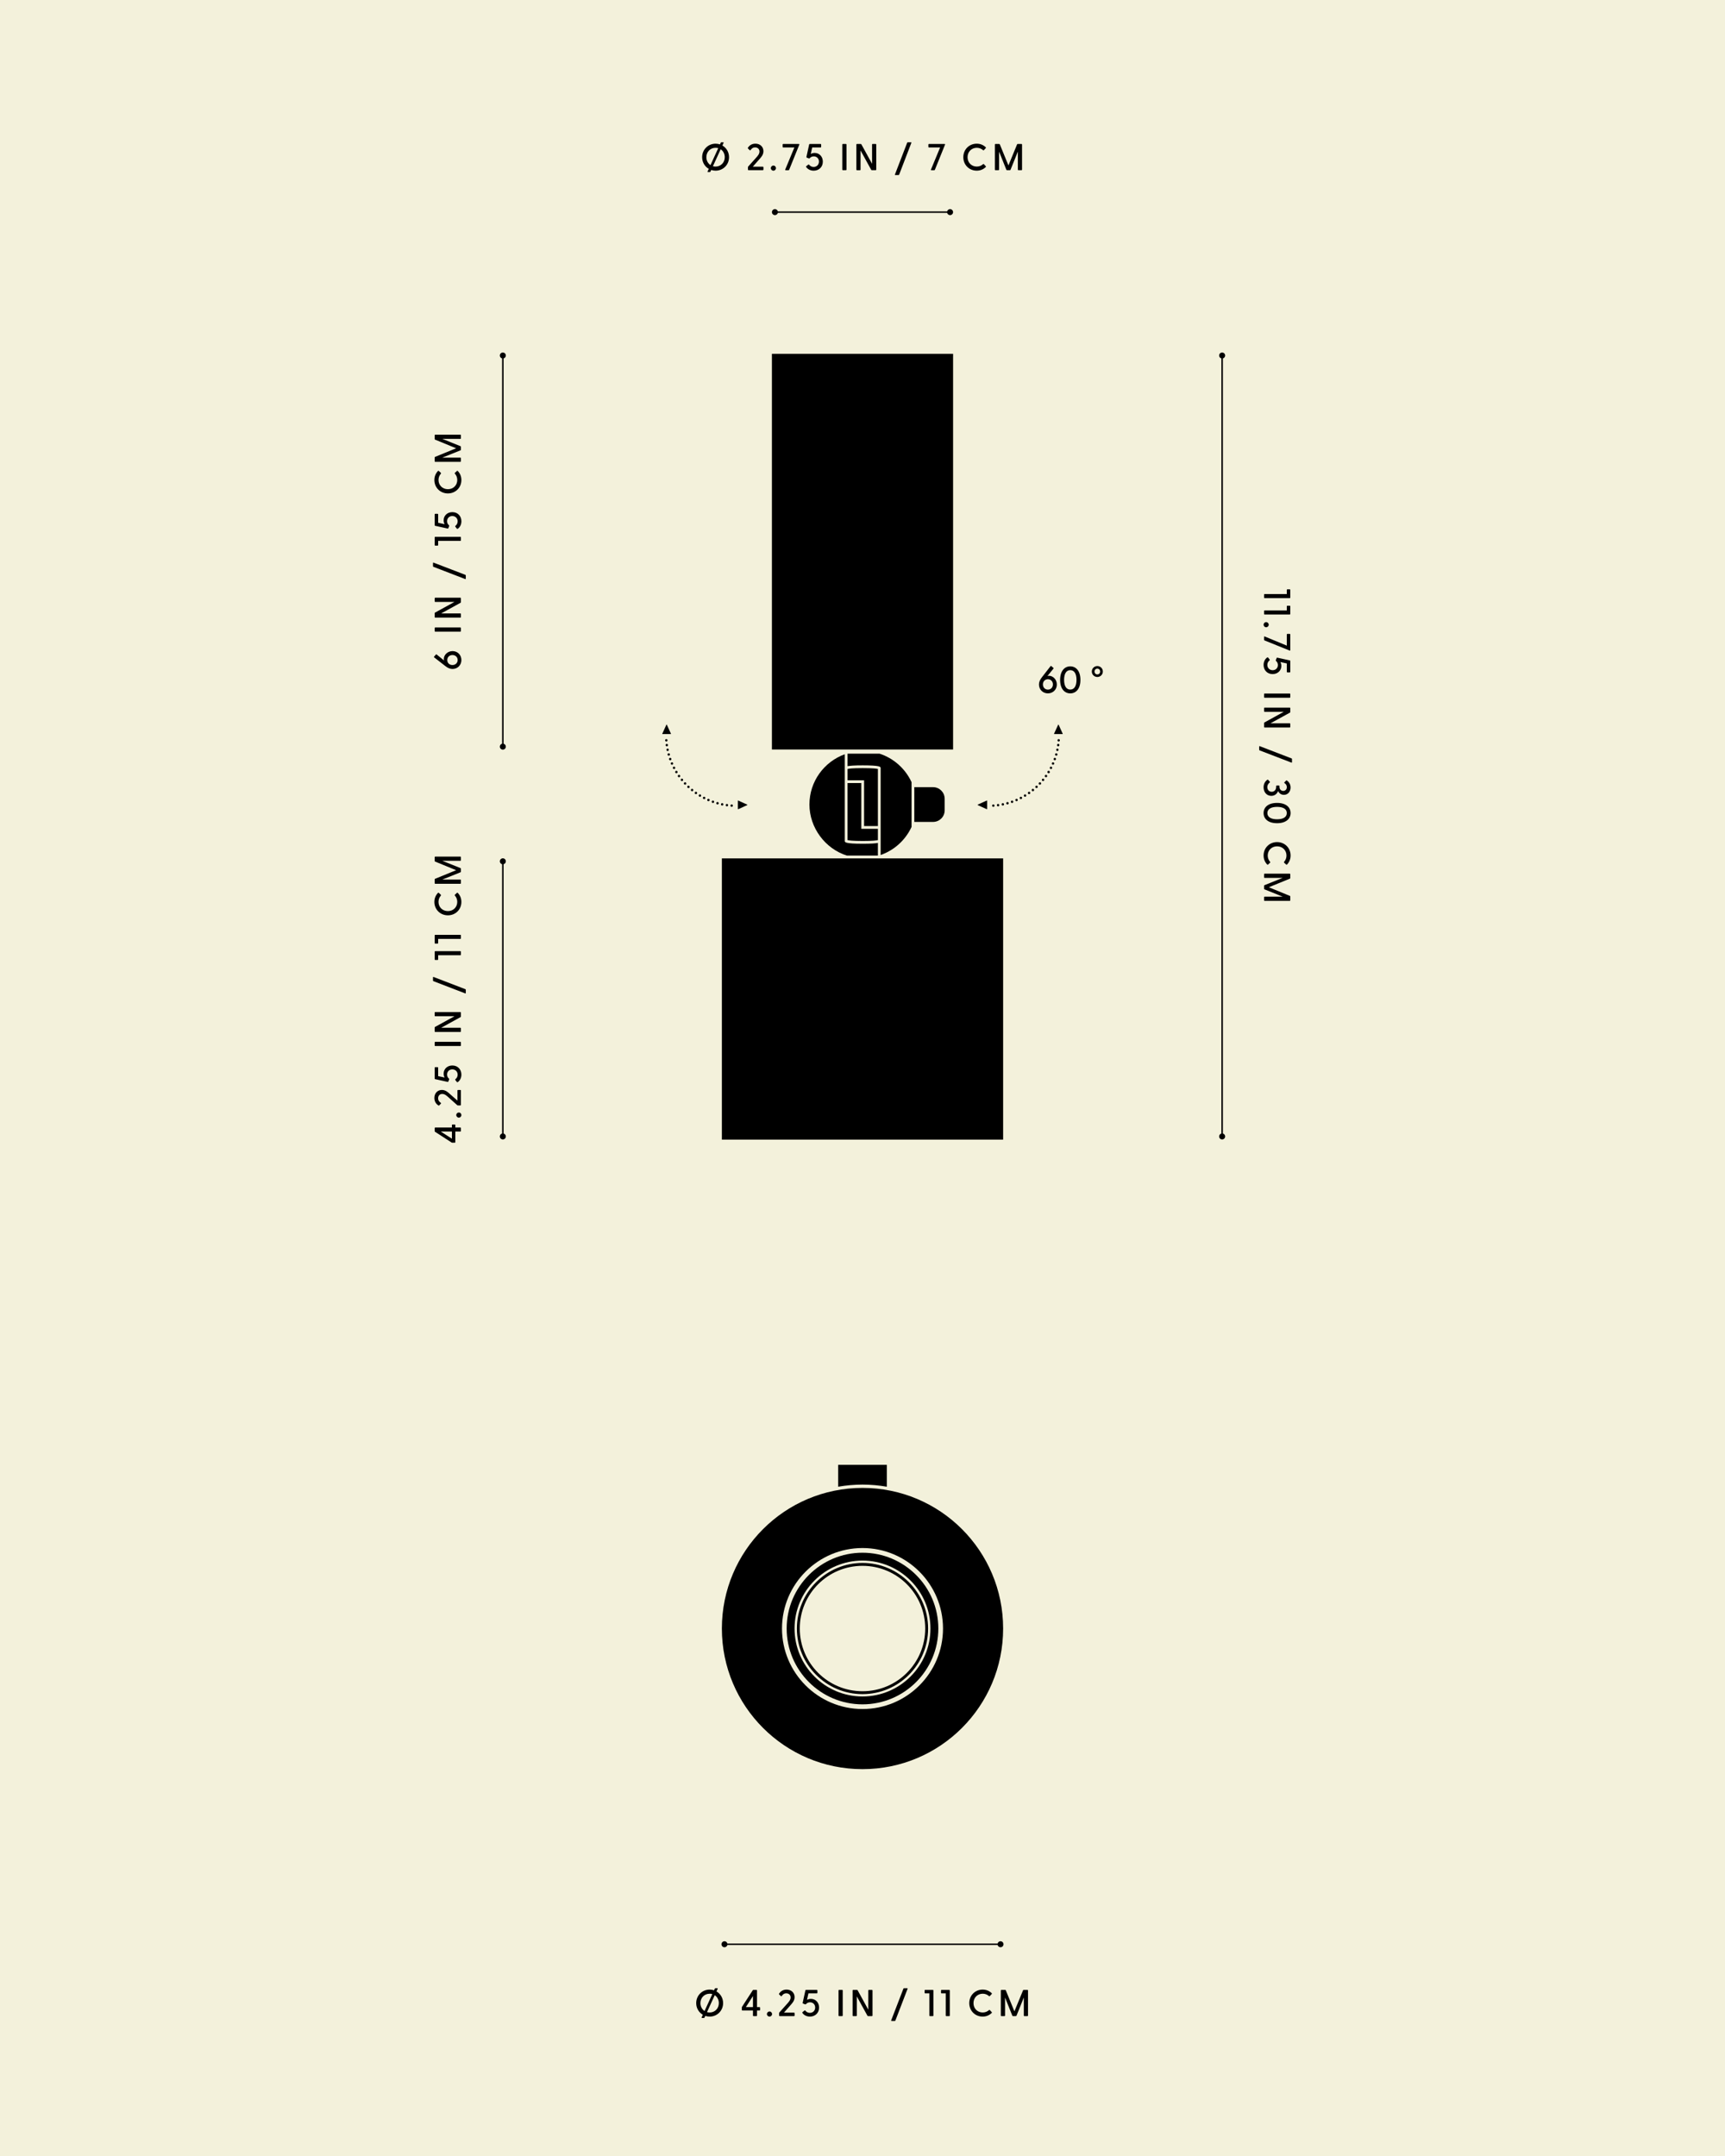 <svg height="2500" width="2000" xmlns="http://www.w3.org/2000/svg">
    <rect width="100%" height="100%" fill="#808080" stroke="none"/>
    <defs>
        <clipPath id="a">
            <path d="M0 0h2000v2500H0z" fill="none"></path>
        </clipPath>
        <clipPath id="b">
            <path d="M0 0h2000v2500H0z" fill="none"></path>
        </clipPath>
        <clipPath id="c">
            <path d="M0 0h2000v2500H0z" fill="none"></path>
        </clipPath>
        <clipPath id="d">
            <path d="M0 0h2000v2500H0z" fill="none"></path>
        </clipPath>
        <clipPath id="e">
            <path d="M0 0h2000v2500H0z" fill="none"></path>
        </clipPath>
        <clipPath id="f">
            <path d="M0 0h2000v2500H0z" fill="none"></path>
        </clipPath>
        <clipPath id="g">
            <path d="M0 0h2000v2500H0z" fill="none"></path>
        </clipPath>
        <clipPath id="h">
            <path d="M0 0h2000v2500H0z" fill="none"></path>
        </clipPath>
    </defs>
    <g clip-path="url(#a)">
        <path d="M0 0h2000v2500H0z" fill="#f3f1db"></path>
    </g>
    <path d="M894.97 410.28h210.06v458.81H894.97z"></path>
    <g clip-path="url(#b)">
        <path d="M1013.94 995.34H836.95v326.11h326.11V995.34h-149.12ZM1000.26 975.16c12.12 0 16.26-.65 17.6-1.01v-13.09h-19.23v-53.08h-15.97v66.17c1.35.35 5.49 1.01 17.6 1.01"></path>
        <path d="M1001.83 904.78v53.09h16.03v-66.21c-1.37-.33-5.54-.98-17.62-.98s-16.2.63-17.57.98v13.12h19.17-.01Z"></path>
        <path d="M1019.82 873.93h-37.15v14.49c2.74-.55 7.85-.94 17.56-.94 20.47 0 20.66 1.66 20.81 2.99v100.96c15.92-5.58 28.84-17.42 35.84-32.58v-51.89c-7.18-15.57-20.59-27.65-37.06-33.03"></path>
        <path d="M981.95 992.13h35.9v-14.72c-2.76.56-7.9.95-17.59.95-20.8 0-20.8-1.79-20.8-3.23V874.59c-23.88 8.64-40.98 31.45-40.98 58.31s18.27 51.32 43.47 59.22M1095.25 925.95c-.12-7.25-5.97-13.08-13.22-13.18v-.02h-21.95v40.31h21.95c7.33-.12 13.24-6.08 13.24-13.42v-13.69h-.02ZM971.79 1698.58v25.35c9.17-1.6 18.58-2.48 28.2-2.48s19.04.88 28.22 2.48v-25.35h-56.42ZM1000 1725.32c-90.05 0-163.05 73-163.05 163.05s73 163.05 163.05 163.05 163.05-72.99 163.05-163.05-73-163.05-163.05-163.05m0 256.39c-51.47 0-93.34-41.87-93.34-93.34s41.87-93.34 93.34-93.34 93.34 41.87 93.34 93.34-41.87 93.34-93.34 93.34"></path>
        <path d="M1000 1800.46c-48.47 0-87.92 39.44-87.92 87.91s39.44 87.92 87.92 87.92 87.92-39.44 87.92-87.92-39.44-87.91-87.92-87.91m0 166.69c-43.44 0-78.78-35.34-78.78-78.78s35.34-78.78 78.78-78.78 78.78 35.34 78.78 78.78-35.34 78.78-78.78 78.78"></path>
        <path d="M1000 1812.31c-41.94 0-76.07 34.12-76.07 76.06s34.13 76.06 76.07 76.06 76.07-34.12 76.07-76.06-34.13-76.06-76.07-76.06m0 148.78c-40.16 0-72.72-32.56-72.72-72.72s32.56-72.71 72.72-72.71 72.72 32.55 72.72 72.71-32.56 72.72-72.72 72.72"></path>
    </g>
    <path d="M839.97 2253.6h320.05v1.74H839.97z"></path>
    <g clip-path="url(#c)">
        <path d="M839.97 2251c1.92 0 3.47 1.56 3.47 3.47s-1.56 3.47-3.47 3.47-3.47-1.56-3.47-3.47 1.56-3.47 3.47-3.47M1160.03 2251c1.92 0 3.47 1.56 3.47 3.47s-1.56 3.47-3.47 3.47-3.47-1.56-3.47-3.47 1.56-3.47 3.47-3.47"></path>
    </g>
    <path d="m813.53 2339.19 1.35-2.96c-4.6-2.64-7.69-7.64-7.69-13.51 0-8.82 6.91-15.69 15.6-15.69 1.78 0 3.52.31 5.08.83l.91-1.95c.13-.31.35-.48.7-.48h2.13c.43 0 .65.31.43.79l-1.35 2.95c4.6 2.65 7.69 7.69 7.69 13.56 0 8.78-6.91 15.64-15.6 15.64-1.78 0-3.52-.31-5.08-.82l-.91 1.95c-.13.31-.35.47-.7.47h-2.13c-.43 0-.65-.31-.43-.78Zm3.35-7.29 8.99-19.64c-.96-.31-2-.43-3.09-.43-6.08 0-10.69 4.65-10.69 10.9 0 3.95 1.87 7.26 4.78 9.17Zm5.91 1.69c6.08 0 10.64-4.65 10.64-10.86 0-3.95-1.82-7.3-4.74-9.21l-8.99 19.64c.96.3 2 .43 3.09.43ZM873 2337.15v-5.83h-12.25c-.39 0-.65-.26-.65-.65v-2.91c0-.31.04-.47.22-.74l12.43-19.2c.22-.31.43-.43.78-.43h3.56c.39 0 .61.26.61.65v19.33h2.91c.39 0 .61.26.61.65v2.64c0 .39-.22.65-.61.65h-2.91v5.83c0 .39-.22.65-.61.65h-3.48c-.39 0-.61-.26-.61-.65Zm0-9.77v-12.86l-8.25 12.86H873ZM889.18 2335.42c0-1.65 1.35-3 3-3s2.95 1.34 2.95 3-1.35 2.95-2.95 2.95-3-1.3-3-2.95ZM903.32 2337.15v-2.78c0-.31.09-.56.31-.83l9.25-10.34c1.56-1.78 3.78-4.08 3.78-7.03 0-2.78-1.96-4.78-5.04-4.78-2.87 0-4.3 1.7-5.34 3.17-.3.39-.61.35-.91.04l-2-1.95c-.31-.31-.31-.61-.09-.96 1.61-2.39 4.3-4.65 8.69-4.65 5.65 0 9.3 3.82 9.3 8.73 0 4.13-2.61 6.91-4.17 8.69l-8.17 9.3h11.69c.39 0 .65.26.65.65v2.74c0 .39-.26.65-.65.65h-16.64c-.39 0-.65-.26-.65-.65h-.01ZM930.32 2334.07c-.22-.43-.17-.69.17-.96l2.35-1.82c.35-.26.7-.13.96.22 1.04 1.3 2.74 2.52 5.17 2.52 3.56 0 6.17-2.61 6.17-6.21s-2.61-6.04-6-6.04c-1.61 0-3.43.61-4.69 2.13-.26.31-.61.43-1.09.22l-2.3-.92c-.43-.17-.52-.39-.43-.78l3.17-14.47c.09-.35.31-.56.7-.56h12.6c.39 0 .61.26.61.65v2.73c0 .39-.22.65-.61.65h-9.78l-1.65 7.52c1.04-.61 2.65-1.17 4.52-1.17 5.38 0 9.47 4.21 9.47 10.12 0 6.39-4.74 10.47-10.6 10.47-4.39 0-7.43-2.26-8.73-4.3ZM972.21 2337.15v-29.11c0-.39.22-.65.61-.65h3.6c.39 0 .65.26.65.65v29.11c0 .39-.26.65-.65.65h-3.6c-.39 0-.61-.26-.61-.65ZM1005.73 2337.37l-12.34-22.46v22.24c0 .39-.26.65-.65.65h-3.6c-.39 0-.61-.26-.61-.65v-29.11c0-.39.22-.65.61-.65h4.43c.35 0 .61.13.78.43l12.38 22.55v-22.33c0-.39.22-.65.61-.65h3.6c.39 0 .66.26.66.65v29.11c0 .39-.26.65-.66.65h-4.43c-.35 0-.61-.13-.78-.43ZM1033.27 2342.71l14.16-36.76c.14-.35.39-.52.74-.52h3.61c.47 0 .65.26.47.74l-14.12 36.76c-.13.35-.43.52-.78.52h-3.56c-.48 0-.7-.26-.52-.74ZM1077.5 2337.15v-25.72h-4.86c-.39 0-.61-.26-.61-.65v-2.73c0-.39.22-.65.61-.65h8.95c.39 0 .61.26.61.65v29.11c0 .39-.22.65-.61.65h-3.47c-.39 0-.61-.26-.61-.65ZM1096.51 2337.15v-25.72h-4.86c-.39 0-.61-.26-.61-.65v-2.73c0-.39.22-.65.61-.65h8.95c.39 0 .61.26.61.65v29.11c0 .39-.22.65-.61.65h-3.47c-.39 0-.61-.26-.61-.65ZM1123.77 2322.73c0-8.86 6.73-15.69 15.56-15.69 4.3 0 7.77 1.61 10.47 4.17.3.31.35.61.04.96l-2.22 2.39c-.26.3-.56.3-.91.04-2-1.74-4.39-2.78-7.34-2.78-6.08 0-10.69 4.6-10.69 10.9s4.6 10.86 10.69 10.86c2.96 0 5.34-1.04 7.34-2.78.35-.31.65-.26.91 0l2.22 2.43c.35.31.26.61-.04.92-2.7 2.6-6.17 4.21-10.47 4.21-8.82 0-15.56-6.77-15.56-15.64ZM1160.39 2337.15v-29.11c0-.39.22-.65.61-.65h4.39c.35 0 .61.13.74.43l9.99 24.45 10.04-24.45c.13-.31.35-.43.7-.43h4.39c.39 0 .65.26.65.65v29.11c0 .39-.26.65-.65.65h-3.61c-.39 0-.61-.26-.61-.65v-20.94l-8.47 21.07c-.13.35-.39.52-.74.52h-3.34c-.35 0-.65-.18-.78-.52l-8.43-21.07v20.94c0 .39-.26.65-.65.65h-3.61c-.39 0-.61-.26-.61-.65h-.01ZM1416.1 412.22h1.74v905.55h-1.74z"></path>
    <g clip-path="url(#d)">
        <path d="M1413.5 412.22c0 1.92 1.56 3.47 3.47 3.47s3.47-1.56 3.47-3.47-1.56-3.47-3.47-3.47-3.47 1.56-3.47 3.47M1413.5 1317.78c0 1.92 1.56 3.47 3.47 3.47s3.47-1.56 3.47-3.47-1.56-3.47-3.47-3.47-3.47 1.56-3.47 3.47"></path>
    </g>
    <path d="M1466.23 688.84h25.72v-4.86c0-.39.26-.61.65-.61h2.74c.39 0 .65.22.65.61v8.95c0 .39-.26.61-.65.61h-29.11c-.39 0-.65-.22-.65-.61v-3.47c0-.39.26-.61.65-.61ZM1466.23 707.85h25.72v-4.86c0-.39.26-.61.65-.61h2.74c.39 0 .65.22.65.61v8.95c0 .39-.26.61-.65.61h-29.11c-.39 0-.65-.22-.65-.61v-3.47c0-.39.26-.61.65-.61ZM1467.98 721.38c1.65 0 3 1.35 3 3s-1.35 2.96-3 2.96-2.96-1.35-2.96-2.96 1.3-3 2.96-3ZM1466.36 738.05l25.59 10.6v-12.99c0-.39.26-.61.65-.61h2.74c.39 0 .65.22.65.61v18.2c0 .43-.35.65-.83.47l-28.94-11.68c-.39-.13-.65-.35-.65-.78v-3.34c0-.44.26-.66.78-.48ZM1469.32 762.32c.43-.22.69-.18.96.17l1.82 2.35c.26.35.13.7-.22.96-1.3 1.04-2.52 2.74-2.52 5.17 0 3.57 2.6 6.17 6.21 6.17s6.04-2.6 6.04-6c0-1.61-.61-3.43-2.13-4.69-.31-.26-.43-.61-.22-1.09l.92-2.31c.17-.43.39-.52.78-.43l14.47 3.17c.35.09.57.31.57.7v12.59c0 .39-.26.61-.65.61h-2.74c-.39 0-.65-.22-.65-.61v-9.77l-7.51-1.65c.6 1.04 1.17 2.64 1.17 4.52 0 5.38-4.21 9.47-10.12 9.47-6.39 0-10.47-4.73-10.47-10.6 0-4.39 2.26-7.43 4.3-8.73h-.01ZM1466.23 804.19h29.11c.39 0 .65.22.65.61v3.61c0 .39-.26.65-.65.65h-29.11c-.39 0-.65-.26-.65-.65v-3.61c0-.39.26-.61.65-.61ZM1466.02 837.72l22.46-12.34h-22.24c-.39 0-.65-.26-.65-.65v-3.61c0-.39.26-.61.65-.61h29.11c.39 0 .65.22.65.61v4.43c0 .35-.14.61-.43.79l-22.56 12.38h22.34c.39 0 .65.22.65.61v3.61c0 .39-.26.65-.65.65h-29.11c-.39 0-.65-.26-.65-.65v-4.44c0-.35.13-.6.43-.78ZM1460.67 865.26l36.76 14.16c.35.14.52.39.52.74v3.61c0 .47-.26.65-.74.47l-36.76-14.12c-.35-.13-.52-.43-.52-.78v-3.56c0-.48.26-.7.74-.52ZM1469.45 904.15c.35-.22.65-.13.87.13l1.95 2.18c.26.26.26.56-.09.83-1.39 1.09-2.83 2.78-2.83 5.43 0 3.3 2.27 5.39 5.13 5.39s5.13-2.22 5.13-5.61v-.96c0-.43.22-.65.61-.65h2.64c.44 0 .61.22.61.65v.96c0 3 2.09 4.6 4.35 4.6 2.43 0 4.17-1.82 4.17-4.43 0-2.13-1.13-3.65-2.74-4.65-.39-.26-.35-.56-.08-.87l1.99-2.04c.22-.26.52-.31.83-.09 2.39 1.53 4.34 4.35 4.34 8.12 0 4.74-3.08 8.52-7.73 8.52-3.3 0-5.6-1.91-6.77-4.43-1.09 3.08-3.74 5.6-7.86 5.6-5.26 0-8.95-4.21-8.95-9.91 0-4.08 1.86-7.04 4.43-8.78ZM1480.66 931.02c10.47 0 15.68 5.22 15.68 11.77s-5.21 11.77-15.68 11.77-15.64-5.17-15.64-11.77 5.17-11.77 15.64-11.77Zm-11.25 11.77c0 4.78 4.39 7.22 11.25 7.22s11.3-2.43 11.3-7.22-4.44-7.17-11.3-7.17-11.25 2.43-11.25 7.17ZM1480.66 976.45c8.86 0 15.68 6.73 15.68 15.56 0 4.3-1.6 7.77-4.16 10.47-.31.3-.61.35-.96.04l-2.39-2.22c-.3-.26-.3-.56-.04-.91 1.74-2 2.78-4.39 2.78-7.34 0-6.08-4.6-10.69-10.9-10.69s-10.86 4.6-10.86 10.69c0 2.96 1.04 5.34 2.78 7.34.31.35.26.65 0 .91l-2.43 2.22c-.31.35-.61.26-.92-.04-2.6-2.7-4.21-6.17-4.21-10.47 0-8.82 6.77-15.56 15.64-15.56h-.01ZM1466.23 1013.09h29.11c.39 0 .65.22.65.61v4.39c0 .35-.14.61-.43.74l-24.47 9.99 24.47 10.04c.3.13.43.35.43.7v4.39c0 .39-.26.65-.65.65h-29.11c-.39 0-.65-.26-.65-.65v-3.61c0-.39.26-.61.65-.61h20.94l-21.07-8.47c-.35-.13-.52-.39-.52-.74v-3.34c0-.35.17-.65.52-.78l21.07-8.43h-20.94c-.39 0-.65-.26-.65-.65v-3.61c0-.39.26-.61.65-.61ZM582.13 998.72h1.74v319.05h-1.74z"></path>
    <g clip-path="url(#e)">
        <path d="M586.47 1317.78c0-1.92-1.56-3.47-3.47-3.47s-3.47 1.56-3.47 3.47 1.56 3.47 3.47 3.47 3.47-1.56 3.47-3.47M586.47 998.72c0-1.92-1.56-3.47-3.47-3.47s-3.47 1.56-3.47 3.47 1.56 3.47 3.47 3.47 3.47-1.56 3.47-3.47"></path>
    </g>
    <path d="M533.74 1312.13h-5.83v12.25c0 .39-.26.65-.65.65h-2.91c-.31 0-.47-.05-.74-.22l-19.2-12.43c-.31-.22-.43-.43-.43-.77v-3.57c0-.39.26-.61.65-.61h19.33v-2.91c0-.39.26-.6.66-.6h2.64c.39 0 .65.22.65.6v2.91h5.83c.39 0 .65.22.65.61v3.47c0 .39-.26.61-.65.61Zm-9.78 0H511.1l12.86 8.26v-8.26ZM532 1295.96c-1.65 0-3-1.35-3-3s1.34-2.95 3-2.95 2.95 1.34 2.95 2.95-1.3 3-2.95 3ZM533.74 1281.81h-2.78c-.31 0-.56-.08-.83-.3l-10.34-9.26c-1.78-1.57-4.09-3.78-7.04-3.78-2.78 0-4.78 1.95-4.78 5.04 0 2.87 1.7 4.3 3.17 5.34.39.31.35.6.04.92l-1.95 1.99c-.31.31-.61.31-.96.09-2.39-1.61-4.65-4.31-4.65-8.69 0-5.65 3.82-9.3 8.73-9.3 4.13 0 6.91 2.61 8.69 4.18l9.3 8.17v-11.69c0-.39.26-.65.65-.65h2.74c.39 0 .65.26.65.65v16.64c0 .39-.26.65-.65.65ZM530.65 1254.81c-.43.22-.69.18-.96-.18l-1.82-2.35c-.26-.35-.13-.69.22-.95 1.3-1.04 2.52-2.74 2.52-5.17 0-3.56-2.61-6.17-6.21-6.17s-6.04 2.61-6.04 6c0 1.61.61 3.43 2.13 4.7.31.26.43.6.22 1.09l-.91 2.3c-.18.43-.39.52-.79.43l-14.47-3.17c-.35-.09-.56-.31-.56-.7v-12.6c0-.39.26-.61.65-.61h2.73c.39 0 .65.22.65.61v9.78l7.52 1.65c-.61-1.04-1.17-2.65-1.17-4.52 0-5.39 4.21-9.47 10.12-9.47 6.39 0 10.47 4.74 10.47 10.6 0 4.39-2.26 7.43-4.3 8.73ZM533.74 1212.93h-29.11c-.39 0-.65-.22-.65-.61v-3.6c0-.39.26-.65.65-.65h29.11c.39 0 .65.26.65.65v3.6c0 .39-.26.61-.65.61ZM533.95 1179.41l-22.46 12.34h22.24c.39 0 .65.26.65.65v3.6c0 .39-.26.61-.65.61h-29.11c-.39 0-.65-.22-.65-.61v-4.43c0-.35.13-.61.43-.78l22.55-12.38h-22.33c-.39 0-.65-.22-.65-.61v-3.61c0-.39.26-.65.65-.65h29.11c.39 0 .65.26.65.65v4.43c0 .35-.13.61-.43.78ZM539.3 1151.87l-36.76-14.16c-.35-.13-.52-.39-.52-.74v-3.6c0-.48.26-.65.74-.48l36.76 14.12c.35.13.52.43.52.78v3.56c0 .48-.26.7-.74.52ZM533.74 1107.64h-25.72v4.87c0 .39-.26.61-.65.61h-2.73c-.39 0-.65-.22-.65-.61v-8.95c0-.39.26-.61.65-.61h29.11c.39 0 .65.22.65.61v3.48c0 .39-.26.61-.65.61h-.01ZM533.74 1088.67h-25.72v4.87c0 .39-.26.61-.65.61h-2.73c-.39 0-.65-.22-.65-.61v-8.95c0-.39.26-.61.65-.61h29.11c.39 0 .65.22.65.61v3.48c0 .39-.26.61-.65.61h-.01ZM519.31 1061.37c-8.86 0-15.69-6.73-15.69-15.55 0-4.3 1.61-7.78 4.17-10.47.31-.31.61-.35.96-.04l2.39 2.22c.31.26.31.56.04.91-1.74 2-2.78 4.39-2.78 7.34 0 6.08 4.6 10.69 10.9 10.69s10.86-4.6 10.86-10.69c0-2.95-1.04-5.34-2.78-7.34-.31-.35-.26-.65 0-.91l2.43-2.22c.31-.35.61-.26.92.04 2.6 2.69 4.21 6.17 4.21 10.47 0 8.82-6.77 15.55-15.64 15.55h.01ZM533.74 1024.78h-29.11c-.39 0-.65-.22-.65-.61v-4.39c0-.35.13-.61.43-.74l24.45-9.99-24.45-10.03c-.31-.13-.43-.35-.43-.7v-4.39c0-.39.26-.65.65-.65h29.11c.39 0 .65.26.65.65v3.6c0 .39-.26.61-.65.61H512.8l21.07 8.47c.35.13.52.39.52.74v3.34c0 .35-.18.65-.52.78l-21.07 8.43h20.94c.39 0 .65.26.65.65v3.6c0 .39-.26.61-.65.61v.02ZM582.13 412.22h1.74v453.56h-1.74z"></path>
    <g clip-path="url(#f)">
        <path d="M586.47 865.78c0-1.92-1.56-3.47-3.47-3.47s-3.47 1.56-3.47 3.47 1.56 3.47 3.47 3.47 3.47-1.56 3.47-3.47M586.47 412.22c0-1.92-1.56-3.47-3.47-3.47s-3.47 1.56-3.47 3.47 1.56 3.47 3.47 3.47 3.47-1.56 3.47-3.47"></path>
    </g>
    <path d="M524.7 775.72c-2.74 0-5.39-1-8.34-3.35l-12.95-10.08c-.31-.26-.43-.52-.13-.87l2.13-2.43c.26-.31.48-.35.83-.09l8.69 7.04c-.22-.39-.35-1.04-.35-1.82 0-4.65 4.26-9.12 10.12-9.12s10.25 4.48 10.25 10.38-4.48 10.34-10.25 10.34Zm5.91-10.35c0-3.34-2.48-5.82-6.04-5.82s-6 2.48-6 5.82 2.48 5.78 6 5.78 6.04-2.48 6.04-5.78ZM533.74 732.44h-29.11c-.39 0-.65-.22-.65-.61v-3.6c0-.39.26-.65.65-.65h29.11c.39 0 .65.26.65.65v3.6c0 .39-.26.61-.65.61ZM533.96 698.96 511.5 711.3h22.24c.39 0 .65.26.65.65v3.6c0 .39-.26.61-.65.61h-29.11c-.39 0-.65-.22-.65-.61v-4.43c0-.35.13-.61.43-.78l22.55-12.38h-22.33c-.39 0-.65-.22-.65-.61v-3.61c0-.39.26-.65.65-.65h29.11c.39 0 .65.26.65.65v4.43c0 .35-.13.61-.43.78ZM539.3 671.42l-36.76-14.16c-.35-.13-.52-.39-.52-.74v-3.6c0-.48.26-.65.74-.48l36.76 14.12c.35.13.52.43.52.78v3.56c0 .48-.26.7-.74.52ZM533.74 627.19h-25.72v4.87c0 .39-.26.61-.65.61h-2.74c-.39 0-.65-.22-.65-.61v-8.95c0-.39.26-.61.65-.61h29.11c.39 0 .65.22.65.61v3.48c0 .39-.26.61-.65.61ZM530.65 613.18c-.43.22-.7.17-.96-.17l-1.82-2.35c-.26-.35-.13-.7.22-.96 1.31-1.04 2.52-2.74 2.52-5.17 0-3.56-2.6-6.17-6.21-6.17s-6.04 2.61-6.04 6c0 1.61.61 3.43 2.13 4.69.31.26.43.61.22 1.09l-.91 2.3c-.17.43-.39.52-.78.43l-14.47-3.17c-.35-.09-.57-.31-.57-.7v-12.6c0-.39.26-.61.65-.61h2.74c.39 0 .65.22.65.61v9.78l7.51 1.65c-.61-1.04-1.17-2.65-1.17-4.52 0-5.38 4.21-9.47 10.13-9.47 6.38 0 10.47 4.74 10.47 10.6 0 4.39-2.26 7.43-4.3 8.73ZM519.31 572.16c-8.86 0-15.68-6.73-15.68-15.55 0-4.3 1.61-7.78 4.17-10.47.3-.31.61-.35.96-.04l2.39 2.22c.31.26.31.56.04.91-1.74 2-2.78 4.39-2.78 7.34 0 6.08 4.6 10.69 10.9 10.69s10.86-4.6 10.86-10.69c0-2.95-1.04-5.34-2.78-7.34-.3-.35-.26-.65 0-.91l2.43-2.22c.3-.35.61-.26.91.04 2.6 2.69 4.21 6.17 4.21 10.47 0 8.82-6.78 15.55-15.64 15.55h.01ZM533.74 535.53h-29.11c-.39 0-.65-.22-.65-.61v-4.39c0-.35.13-.61.43-.74l24.46-9.99-24.46-10.03c-.3-.13-.43-.35-.43-.7v-4.39c0-.39.26-.65.65-.65h29.11c.39 0 .65.26.65.65v3.6c0 .39-.26.61-.65.61H512.8l21.07 8.47c.35.13.52.39.52.74v3.34c0 .35-.17.65-.52.78l-21.07 8.43h20.94c.39 0 .65.26.65.65v3.6c0 .39-.26.61-.65.61v.02ZM820.41 198.75l1.35-2.95c-4.6-2.65-7.69-7.65-7.69-13.51 0-8.82 6.91-15.68 15.6-15.68 1.78 0 3.52.3 5.08.82l.91-1.95c.13-.31.35-.48.7-.48h2.13c.43 0 .65.3.43.78l-1.35 2.96c4.6 2.65 7.69 7.69 7.69 13.55 0 8.78-6.91 15.64-15.6 15.64-1.78 0-3.52-.31-5.08-.83l-.91 1.96c-.13.3-.35.48-.7.48h-2.13c-.43 0-.65-.31-.43-.78Zm3.35-7.3 8.99-19.64c-.96-.3-2-.43-3.09-.43-6.08 0-10.69 4.65-10.69 10.9 0 3.95 1.87 7.26 4.78 9.17h.01Zm5.9 1.7c6.08 0 10.64-4.65 10.64-10.86 0-3.95-1.82-7.3-4.74-9.21l-8.99 19.64c.96.31 2 .43 3.09.43ZM867.19 196.71v-2.78c0-.31.09-.57.31-.83l9.25-10.34c1.56-1.78 3.78-4.08 3.78-7.04 0-2.78-1.96-4.78-5.04-4.78-2.87 0-4.3 1.7-5.34 3.17-.3.39-.61.35-.91.04l-2-1.95c-.31-.31-.31-.61-.09-.96 1.61-2.39 4.3-4.65 8.69-4.65 5.65 0 9.3 3.82 9.3 8.73 0 4.13-2.61 6.91-4.17 8.69l-8.17 9.29h11.69c.39 0 .65.26.65.65v2.74c0 .39-.26.65-.65.65h-16.65c-.39 0-.65-.26-.65-.65v.02ZM893.71 194.97c0-1.65 1.35-3 3-3s2.95 1.35 2.95 3-1.35 2.96-2.95 2.96-3-1.31-3-2.96ZM910.42 196.58l10.6-25.59h-12.99c-.39 0-.61-.26-.61-.65v-2.74c0-.39.22-.65.61-.65h18.21c.43 0 .65.35.48.83l-11.69 28.93c-.13.39-.35.65-.78.65h-3.35c-.43 0-.65-.26-.48-.78ZM934.68 193.62c-.22-.43-.17-.7.17-.96l2.35-1.82c.35-.26.7-.13.96.22 1.04 1.31 2.74 2.52 5.17 2.52 3.56 0 6.17-2.6 6.17-6.21s-2.61-6.04-6-6.04c-1.61 0-3.43.61-4.69 2.13-.26.31-.61.43-1.09.22l-2.3-.91c-.43-.17-.52-.39-.43-.78l3.17-14.47c.09-.35.31-.57.7-.57h12.6c.39 0 .61.26.61.65v2.74c0 .39-.22.65-.61.65h-9.78l-1.65 7.51c1.04-.61 2.65-1.17 4.52-1.17 5.38 0 9.47 4.21 9.47 10.13 0 6.38-4.74 10.47-10.6 10.47-4.39 0-7.43-2.26-8.73-4.3ZM976.57 196.71V167.6c0-.39.22-.65.61-.65h3.6c.39 0 .65.26.65.65v29.11c0 .39-.26.65-.65.65h-3.6c-.39 0-.61-.26-.61-.65ZM1010.09 196.93l-12.34-22.46v22.24c0 .39-.26.65-.65.65h-3.6c-.39 0-.61-.26-.61-.65V167.6c0-.39.22-.65.61-.65h4.43c.35 0 .61.13.78.43l12.38 22.55V167.6c0-.39.22-.65.61-.65h3.6c.39 0 .65.26.65.65v29.11c0 .39-.26.65-.65.65h-4.43c-.35 0-.61-.13-.78-.43ZM1037.63 202.27l14.16-36.76c.14-.35.39-.52.74-.52h3.61c.47 0 .65.26.47.74l-14.12 36.76c-.13.35-.43.52-.78.52h-3.56c-.48 0-.7-.26-.52-.74ZM1079.39 196.58l10.6-25.59H1077c-.39 0-.61-.26-.61-.65v-2.74c0-.39.22-.65.61-.65h18.2c.43 0 .65.35.47.83l-11.68 28.93c-.13.39-.35.65-.78.65h-3.34c-.44 0-.66-.26-.48-.78ZM1116.88 182.28c0-8.86 6.73-15.68 15.56-15.68 4.3 0 7.77 1.61 10.46 4.17.31.3.35.61.05.96l-2.22 2.39c-.26.31-.56.31-.91.04-2-1.74-4.39-2.78-7.34-2.78-6.08 0-10.69 4.6-10.69 10.9s4.6 10.86 10.69 10.86c2.96 0 5.34-1.04 7.34-2.78.35-.3.65-.26.91 0l2.22 2.43c.35.3.26.61-.05.91-2.69 2.6-6.16 4.21-10.46 4.21-8.82 0-15.56-6.78-15.56-15.64ZM1153.47 196.71V167.6c0-.39.22-.65.61-.65h4.39c.35 0 .61.13.74.43l9.99 24.46 10.04-24.46c.13-.3.35-.43.7-.43h4.39c.39 0 .65.26.65.65v29.11c0 .39-.26.65-.65.65h-3.61c-.39 0-.61-.26-.61-.65v-20.94l-8.47 21.07c-.13.35-.39.52-.74.52h-3.34c-.35 0-.65-.17-.78-.52l-8.43-21.07v20.94c0 .39-.26.65-.65.65h-3.61c-.39 0-.61-.26-.61-.65h-.01ZM898.46 245.1h203.08v1.74H898.46z"></path>
    <g clip-path="url(#g)">
        <path d="M898.46 249.44c1.92 0 3.47-1.56 3.47-3.47s-1.56-3.47-3.47-3.47-3.47 1.56-3.47 3.47 1.56 3.47 3.47 3.47M1101.54 249.44c1.92 0 3.47-1.56 3.47-3.47s-1.56-3.47-3.47-3.47-3.47 1.56-3.47 3.47 1.56 3.47 3.47 3.47"></path>
    </g>
    <path d="M1204.6 793.75c0-2.74 1-5.39 3.34-8.34l10.08-12.95c.26-.31.52-.43.87-.13l2.43 2.13c.31.26.35.48.09.82l-7.04 8.69c.39-.22 1.04-.35 1.83-.35 4.65 0 9.12 4.26 9.12 10.13s-4.48 10.25-10.38 10.25-10.34-4.48-10.34-10.25Zm10.35 5.91c3.34 0 5.82-2.48 5.82-6.04s-2.48-6-5.82-6-5.78 2.48-5.78 6 2.48 6.04 5.78 6.04ZM1229.13 788.36c0-10.47 5.22-15.68 11.77-15.68s11.77 5.21 11.77 15.68S1247.5 804 1240.9 804s-11.77-5.17-11.77-15.64Zm11.77 11.25c4.78 0 7.22-4.39 7.22-11.25s-2.43-11.29-7.22-11.29-7.17 4.43-7.17 11.29 2.43 11.25 7.17 11.25ZM1265.88 778.67c0-3.56 2.87-6.34 6.39-6.34s6.39 2.78 6.39 6.34-2.87 6.34-6.39 6.34-6.39-2.78-6.39-6.34Zm6.39 3.35c2.04 0 3.3-1.61 3.3-3.34s-1.26-3.35-3.3-3.35-3.3 1.61-3.3 3.35 1.26 3.34 3.3 3.34Z"></path>
    <g clip-path="url(#h)">
        <path d="M848.26 935.55c-.76 0-1.39-.7-1.32-1.46.07-.76.7-1.32 1.46-1.32.76.07 1.39.76 1.32 1.53-.07.69-.7 1.25-1.39 1.25h-.07Zm-5.62-.55c-.76-.07-1.32-.76-1.25-1.53.14-.76.83-1.32 1.6-1.25.77.14 1.32.83 1.18 1.6-.07.7-.7 1.18-1.39 1.18h-.14Zm-5.63-.97c-.76-.14-1.25-.91-1.04-1.6.14-.77.83-1.25 1.6-1.11.76.14 1.25.9 1.11 1.66-.14.63-.7 1.11-1.39 1.11-.07 0-.14 0-.28-.07Zm-5.48-1.32c-.76-.21-1.18-.97-.97-1.74.21-.7.97-1.11 1.74-.97.7.28 1.11 1.04.97 1.74-.21.62-.76 1.04-1.39 1.04-.07 0-.21 0-.35-.07Zm-5.42-1.74c-.7-.21-1.11-1.04-.83-1.74.28-.7 1.04-1.11 1.8-.83.7.21 1.04 1.04.83 1.74-.21.56-.76.97-1.32.97-.14 0-.35-.07-.48-.14Zm-5.28-2.01c-.7-.35-1.04-1.18-.7-1.88.28-.7 1.11-1.04 1.81-.7.7.28 1.04 1.11.76 1.8-.28.56-.76.83-1.32.83-.14 0-.35 0-.56-.07v.02Zm-5.07-2.5c-.7-.35-.97-1.18-.62-1.88.35-.62 1.18-.9 1.88-.55s.97 1.18.62 1.87c-.28.49-.76.77-1.25.77-.21 0-.42-.07-.63-.21Zm-5-2.78c-.63-.35-.83-1.25-.42-1.88.42-.62 1.25-.9 1.88-.48.7.42.9 1.25.48 1.94-.28.42-.7.63-1.18.63-.28 0-.48-.07-.76-.21Zm-4.72-3.06c-.62-.48-.76-1.32-.28-1.94.42-.63 1.32-.77 1.95-.35h-.07c.62.42.83 1.32.35 1.95-.27.35-.69.55-1.11.55-.28 0-.56-.07-.83-.21Zm-4.51-3.47c-.56-.48-.63-1.32-.14-1.94.42-.63 1.32-.7 1.94-.21.56.48.63 1.39.14 1.95-.21.35-.62.55-1.04.55-.28 0-.62-.14-.9-.35Zm-4.24-3.68c-.56-.56-.63-1.46-.07-2.01.56-.56 1.39-.56 1.94 0 .56.48.63 1.39.07 1.94-.28.28-.62.42-.97.42s-.7-.14-.97-.35Zm-4.03-4.03c-.49-.56-.49-1.46.07-1.95.56-.56 1.46-.56 2.01.07.48.56.48 1.39-.07 1.94-.28.28-.63.35-.97.35-.35 0-.76-.14-1.04-.42Zm-3.68-4.3a1.35 1.35 0 0 1 .21-1.94c.56-.49 1.46-.35 1.94.21.48.62.35 1.46-.21 1.94-.28.21-.56.35-.91.35-.41 0-.76-.21-1.04-.56h.01Zm-3.47-4.45h.07c-.49-.62-.35-1.53.28-1.94.62-.49 1.53-.28 1.94.28.42.7.28 1.53-.35 1.94-.21.21-.49.28-.77.28-.41 0-.9-.21-1.18-.56Zm-3.06-4.72c-.42-.7-.21-1.53.42-1.95.7-.42 1.53-.21 1.94.49.42.62.21 1.46-.48 1.87-.21.14-.48.21-.7.21-.48 0-.97-.21-1.18-.62Zm-2.77-4.93v-.07c-.35-.62-.14-1.46.56-1.8.7-.42 1.53-.14 1.88.55.35.7.07 1.53-.56 1.88-.21.14-.42.14-.7.14-.48 0-.97-.28-1.18-.69Zm-2.43-5.14c-.35-.7 0-1.53.7-1.8.7-.35 1.53 0 1.8.69.35.7 0 1.53-.69 1.81-.21.14-.35.14-.56.14-.56 0-1.04-.28-1.25-.83Zm-2.09-5.27c-.28-.7.07-1.53.83-1.74.7-.28 1.53.07 1.74.83.28.7-.07 1.53-.83 1.74-.14.07-.28.14-.42.14-.62 0-1.11-.42-1.32-.97Zm-1.73-5.35c-.21-.77.21-1.53.97-1.74.7-.21 1.46.21 1.74.97.14.7-.27 1.53-.97 1.67-.14.07-.28.07-.42.07-.62 0-1.18-.42-1.32-.97Zm-1.32-5.56c-.14-.7.28-1.46 1.04-1.6.76-.21 1.53.28 1.66 1.04.14.77-.35 1.53-1.11 1.67h-.28c-.63 0-1.18-.42-1.32-1.11Zm-.97-5.55c-.14-.77.42-1.46 1.18-1.53.76-.14 1.46.42 1.6 1.18.07.7-.48 1.46-1.25 1.53h-.14c-.69 0-1.32-.48-1.39-1.18Zm-.56-5.63c-.07-.76.48-1.46 1.25-1.46.76-.07 1.46.48 1.53 1.25h-.07c.07.77-.49 1.46-1.25 1.46h-.14c-.7 0-1.32-.56-1.32-1.25ZM856.14 938.21c-.4.19-.63.06-.63-.34v-9.22c0-.4.33-.42.6-.29l10.23 4.64c.09.04.14.14.14.23v.1c0 .09-.06.18-.14.23l-10.2 4.65ZM777.81 850.58c.19.4.06.63-.34.63h-9.22c-.4 0-.42-.33-.29-.6l4.64-10.23c.04-.09.14-.14.23-.14h.1c.09 0 .18.06.23.14l4.65 10.2ZM1150.28 934.31c-.07-.77.56-1.46 1.32-1.53.76 0 1.39.56 1.46 1.32.07.76-.56 1.46-1.32 1.46h-.07c-.69 0-1.32-.56-1.39-1.25Zm5.55-.49c-.07-.76.42-1.46 1.18-1.6.77-.07 1.46.49 1.6 1.25.07.76-.41 1.46-1.18 1.53h-.21c-.69 0-1.32-.48-1.39-1.18Zm5.49-.84c-.14-.76.35-1.53 1.11-1.66.77-.14 1.46.35 1.67 1.11.14.69-.35 1.46-1.11 1.6-.07.07-.21.07-.28.07-.62 0-1.25-.48-1.39-1.11Zm5.41-1.24c-.14-.76.28-1.46.97-1.74v.07c.77-.21 1.53.21 1.74.91.21.76-.2 1.53-.97 1.74-.14.07-.21.07-.35.07-.62 0-1.18-.42-1.39-1.04Zm5.36-1.6c-.21-.7.14-1.53.83-1.74h.07c.69-.28 1.46.14 1.74.83s-.14 1.53-.83 1.74c-.14.07-.28.14-.49.14-.56 0-1.11-.41-1.32-.97Zm5.27-1.95c-.35-.69 0-1.53.69-1.8.7-.35 1.53 0 1.8.7.35.69 0 1.53-.69 1.88-.21.07-.35.07-.56.07-.56 0-1.04-.28-1.25-.83v-.02Zm5.07-2.29a1.31 1.31 0 0 1 .56-1.87c.7-.35 1.53-.07 1.88.55.35.7.07 1.53-.62 1.88-.14.14-.42.21-.63.21-.48 0-.97-.28-1.18-.77h-.01Zm4.86-2.64c-.41-.7-.21-1.53.49-1.94.62-.42 1.53-.14 1.87.48.42.62.21 1.53-.48 1.88h.07c-.28.14-.49.21-.77.21-.49 0-.9-.21-1.18-.63Zm4.72-2.98c-.41-.63-.28-1.53.35-1.95.62-.42 1.46-.28 1.94.35.42.62.28 1.46-.35 1.94-.28.14-.56.21-.83.21-.41 0-.83-.21-1.11-.55Zm4.52-3.34c-.49-.56-.41-1.46.14-1.95.63-.48 1.53-.35 1.95.21.56.62.42 1.46-.14 1.94-.28.21-.62.35-.9.35-.42 0-.83-.21-1.04-.55h-.01Zm4.23-3.54c-.56-.56-.49-1.46.07-2.01.56-.48 1.46-.48 1.95.07.56.55.48 1.46-.07 2.01-.28.21-.62.35-.97.35s-.69-.14-.97-.42h-.01Zm3.96-3.89c-.56-.56-.56-1.39-.07-1.94.56-.56 1.46-.63 2.01-.07.56.49.56 1.39.07 1.95-.28.28-.69.42-1.04.42-.35 0-.7-.07-.98-.35h.01Zm3.75-4.17c-.56-.48-.69-1.32-.2-1.94.48-.56 1.38-.62 1.94-.21.62.48.7 1.39.21 2.01-.28.28-.62.49-1.04.49-.35 0-.62-.14-.9-.35Zm3.47-4.37c-.62-.42-.76-1.32-.35-1.88.42-.62 1.32-.83 1.95-.35.62.42.76 1.32.35 1.94-.28.35-.69.56-1.18.56-.28 0-.56-.07-.77-.28Zm3.13-4.58c-.62-.41-.9-1.25-.49-1.87.42-.7 1.25-.91 1.95-.49.62.42.83 1.25.49 1.95-.28.41-.77.62-1.25.62-.2 0-.48-.07-.69-.21h-.01Zm2.85-4.8c-.69-.35-.97-1.18-.62-1.88.35-.69 1.18-.9 1.87-.55.7.35.9 1.18.56 1.88h.07c-.28.41-.76.69-1.25.69-.21 0-.49 0-.62-.14h-.01Zm2.42-4.99c-.69-.28-1.04-1.11-.69-1.81.28-.69 1.11-1.04 1.8-.69.7.27 1.04 1.11.7 1.8h.07c-.28.56-.77.83-1.32.83-.2 0-.35 0-.56-.14Zm2.16-5.14c-.7-.21-1.11-1.04-.83-1.74.28-.76 1.04-1.11 1.74-.83.77.21 1.11 1.04.83 1.74-.21.55-.7.9-1.25.9-.2 0-.35 0-.48-.07Zm1.74-5.28c-.7-.21-1.11-.97-.9-1.67.14-.76.97-1.18 1.66-.97.77.21 1.18.97.98 1.74-.14.55-.7.97-1.32.97-.14 0-.28 0-.41-.07h-.01Zm1.45-5.35c-.77-.21-1.25-.9-1.11-1.67.14-.76.9-1.25 1.67-1.04.76.14 1.25.9 1.04 1.6-.14.7-.69 1.11-1.32 1.11h-.28Zm1.04-5.48c-.76-.07-1.32-.76-1.18-1.53.07-.76.77-1.32 1.53-1.25.76.14 1.32.83 1.18 1.6-.07.7-.7 1.18-1.39 1.18h-.14Zm.63-5.56c-.77 0-1.32-.7-1.25-1.46 0-.76.7-1.32 1.46-1.25.77 0 1.32.7 1.25 1.46 0 .7-.63 1.25-1.32 1.25h-.14ZM1143.86 938.21c.4.19.63.06.63-.34v-9.22c0-.4-.33-.42-.6-.29l-10.23 4.64c-.09.04-.14.14-.14.23v.1c0 .09.06.18.14.23l10.2 4.65ZM1222.19 850.58c-.19.4-.06.63.34.63h9.22c.4 0 .42-.33.29-.6l-4.64-10.23a.254.254 0 0 0-.23-.14h-.1c-.09 0-.18.06-.23.14l-4.65 10.2Z"></path>
    </g>
</svg>
